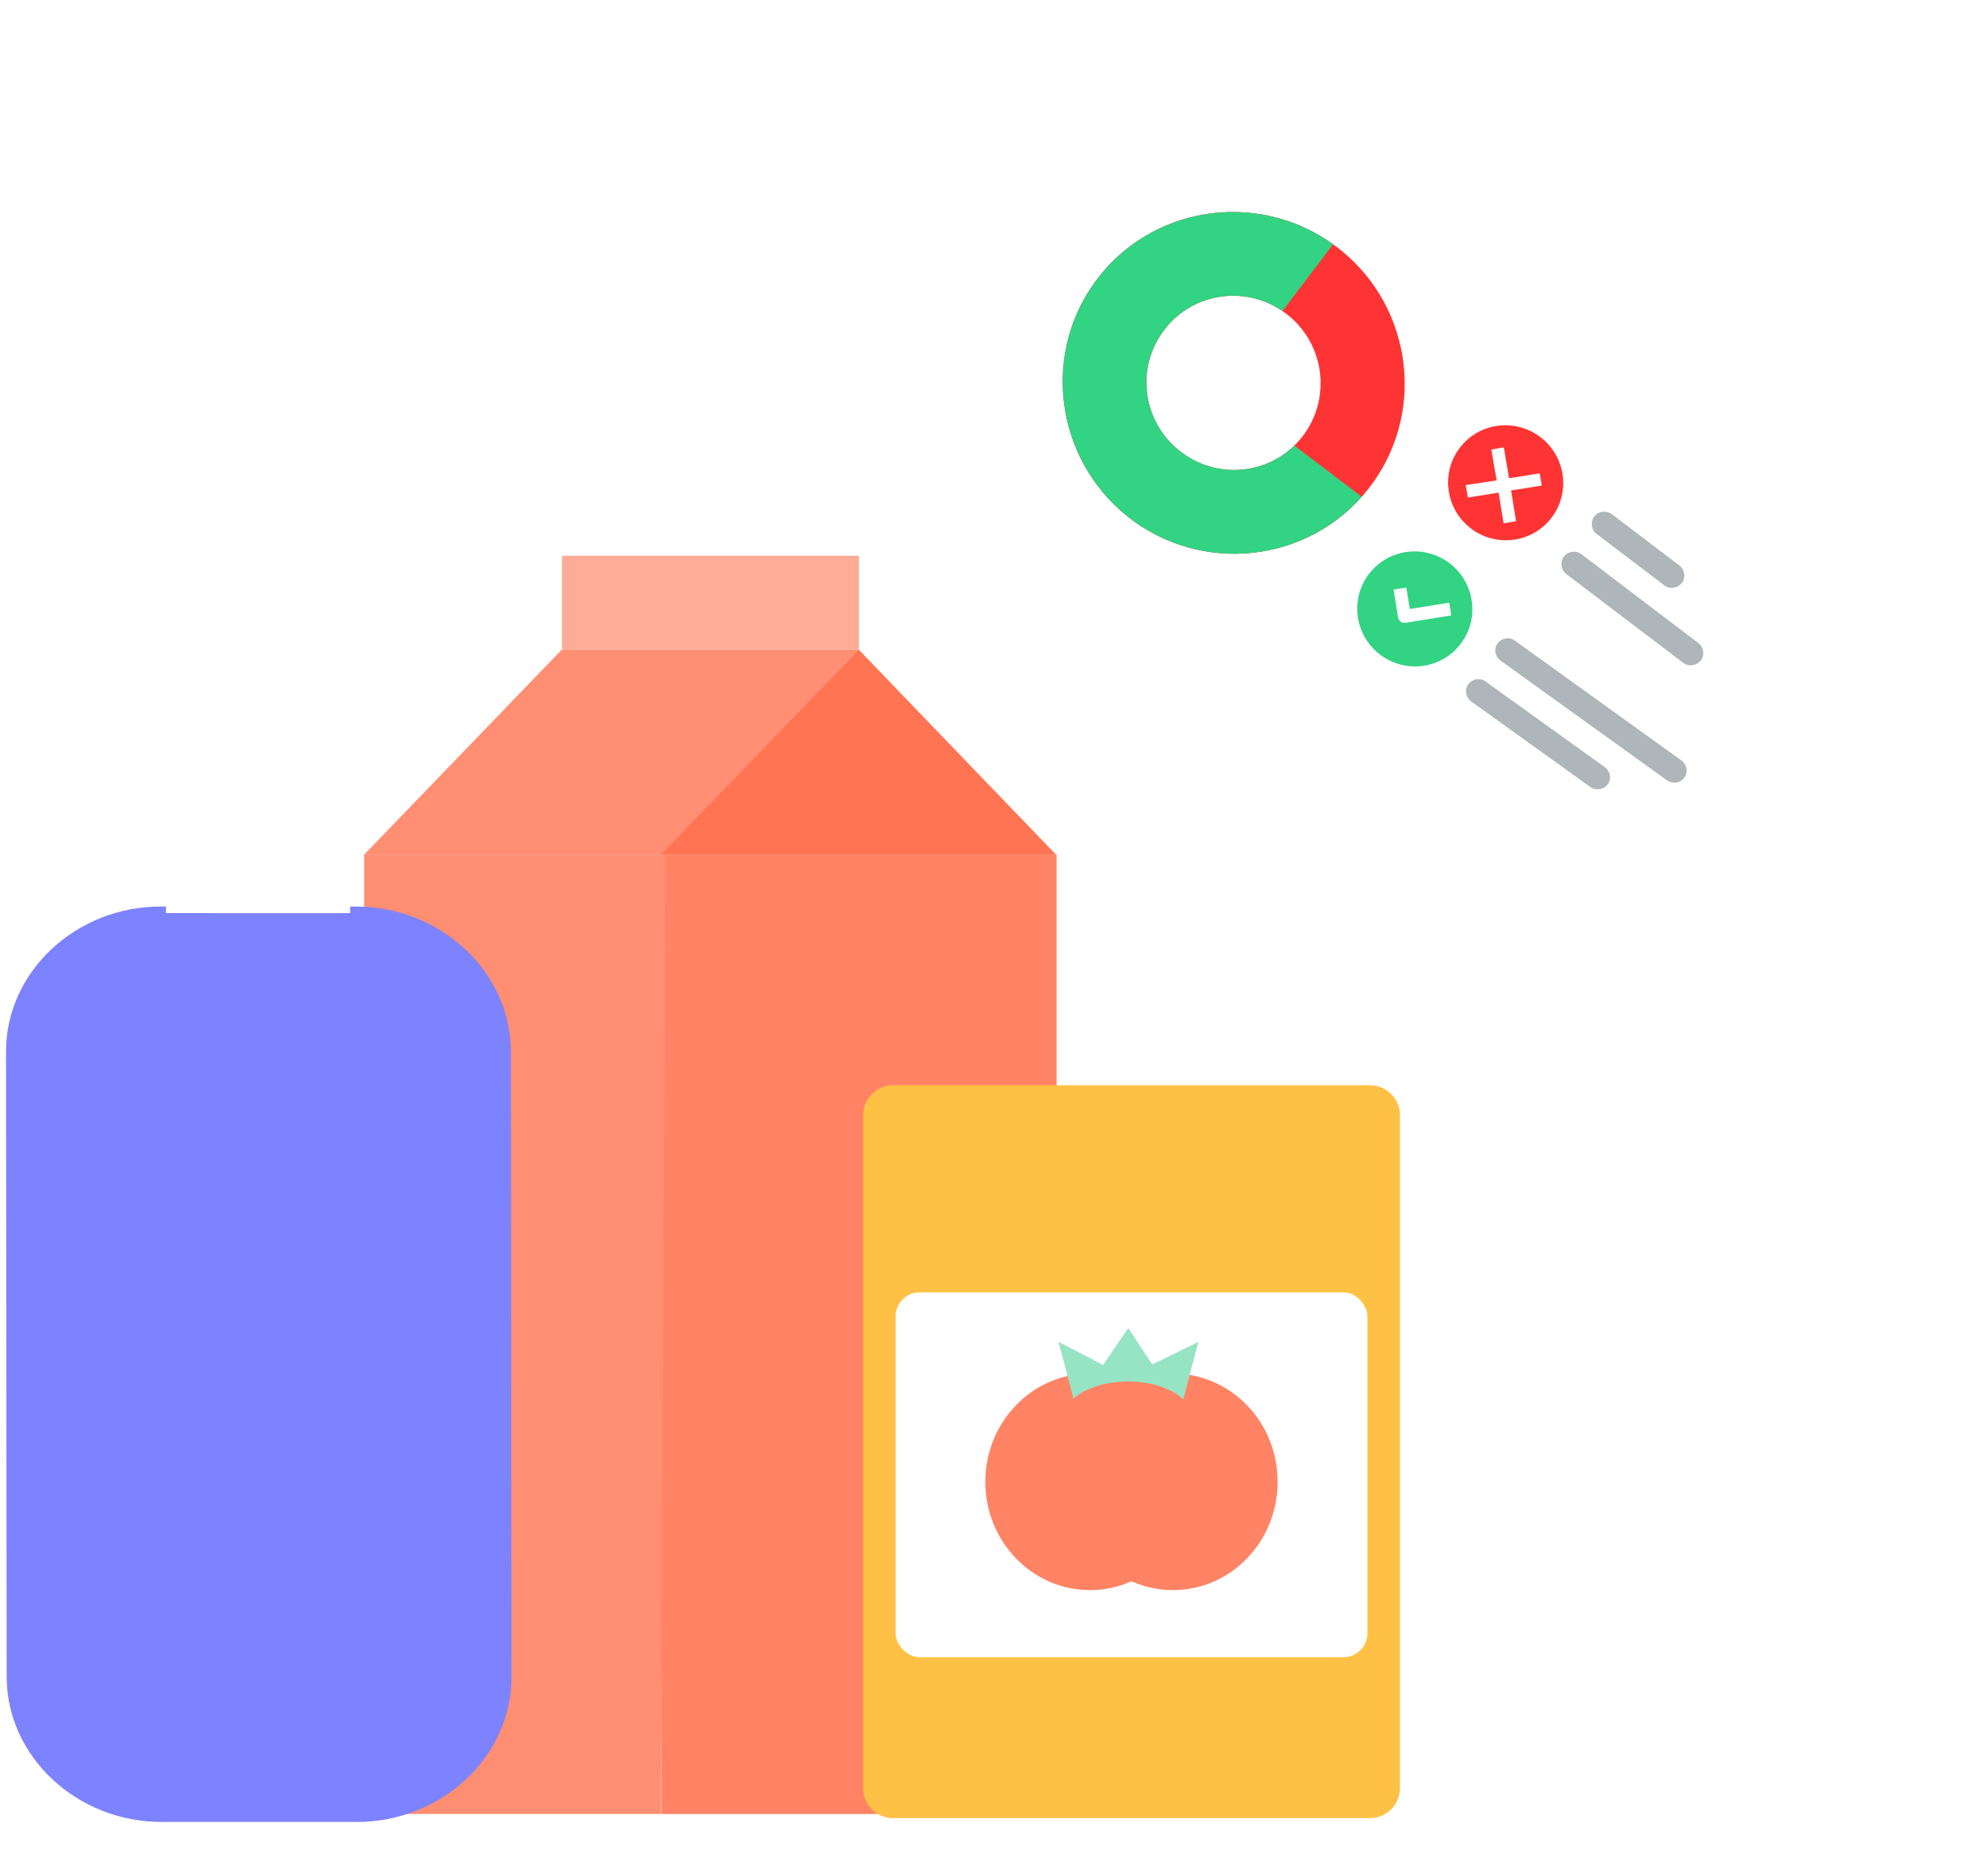 <svg width="222" height="207" viewBox="0 0 222 207" fill="none" xmlns="http://www.w3.org/2000/svg">
<g filter="url(#filter0_d_1590_10742)">
<path fill-rule="evenodd" clip-rule="evenodd" d="M205.878 53.675L142.971 8.399C138.287 5.042 131.679 6.07 128.317 10.763L105.001 43.182C101.638 47.875 102.725 54.447 107.44 57.828L130.897 74.693L131.645 92.335L144.095 84.167L170.403 103.097C175.118 106.478 181.694 105.425 185.057 100.733L208.372 68.314C211.655 63.66 210.593 57.056 205.878 53.675Z" fill="white"/>
</g>
<path d="M126.637 58.215C118.083 52.018 116.105 40.072 122.213 31.566C128.345 23.029 140.298 21.113 148.877 27.278C157.455 33.443 159.432 45.39 153.3 53.926C147.168 62.463 135.215 64.38 126.637 58.215ZM143.411 34.871C139.07 31.725 132.966 32.686 129.844 37.062C126.714 41.381 127.706 47.482 132.102 50.621C136.443 53.768 142.548 52.807 145.67 48.431C148.768 44.087 147.776 37.986 143.411 34.871Z" fill="#FE3434"/>
<path fill-rule="evenodd" clip-rule="evenodd" d="M144.544 49.747C141.242 52.968 136.017 53.418 132.102 50.623C127.706 47.483 126.713 41.382 129.843 37.063C132.917 32.755 138.882 31.756 143.208 34.73L148.87 27.274C140.292 21.115 128.343 23.033 122.213 31.568C116.105 40.073 118.082 52.019 126.637 58.216C134.674 63.992 145.673 62.674 152.072 55.464L144.544 49.747Z" fill="#32D382"/>
<path d="M154.116 73.087C156.949 75.238 160.98 74.697 163.12 71.879C165.261 69.061 164.699 65.032 161.867 62.881C159.034 60.73 155.003 61.271 152.863 64.089C150.722 66.907 151.284 70.936 154.116 73.087Z" fill="#32D382"/>
<path d="M164.261 59.003C167.094 61.154 171.125 60.614 173.265 57.795C175.406 54.977 174.844 50.949 172.012 48.797C169.179 46.646 165.148 47.187 163.008 50.005C160.867 52.824 161.429 56.852 164.261 59.003Z" fill="#FE3434"/>
<path d="M172.168 54.213L171.949 52.848L168.522 53.393L167.927 49.943L166.537 50.186L167.131 53.636L163.672 54.157L163.922 55.547L167.35 55.002L167.913 58.428L169.303 58.184L168.74 54.758L172.168 54.213Z" fill="white"/>
<path d="M156.408 69.409C156.249 69.288 156.17 69.128 156.115 68.936L155.623 65.814L157.045 65.595L157.436 67.99L161.838 67.286L162.065 68.707L156.967 69.534C156.743 69.564 156.536 69.506 156.408 69.409Z" fill="white"/>
<path d="M185.855 65.356L178.305 59.623C177.7 59.163 177.576 58.269 178.033 57.667C178.49 57.064 179.385 56.944 179.99 57.404L187.54 63.138C188.145 63.597 188.27 64.492 187.813 65.094C187.323 65.672 186.46 65.816 185.855 65.356Z" fill="#AFB6B9"/>
<path d="M187.972 74.012L174.912 64.093C174.307 63.633 174.182 62.739 174.639 62.136C175.097 61.534 175.992 61.414 176.597 61.874L189.657 71.793C190.263 72.253 190.387 73.147 189.93 73.749C189.441 74.327 188.578 74.471 187.972 74.012Z" fill="#AFB6B9"/>
<path d="M186.153 87.124L167.539 73.737C166.934 73.277 166.785 72.415 167.242 71.812C167.7 71.21 168.563 71.066 169.168 71.525L187.782 84.913C188.387 85.372 188.536 86.235 188.078 86.837C187.677 87.432 186.782 87.552 186.153 87.124Z" fill="#AFB6B9"/>
<path d="M177.598 87.873L164.272 78.303C163.667 77.843 163.518 76.981 163.976 76.378C164.433 75.776 165.296 75.632 165.901 76.091L179.227 85.662C179.832 86.122 179.981 86.984 179.523 87.586C179.09 88.157 178.227 88.301 177.598 87.873Z" fill="#AFB6B9"/>
<path d="M62.753 72.512H95.879L73.823 95.43H40.655L62.753 72.512Z" fill="#FF8E72"/>
<path d="M73.836 95.42V202.526H117.99V95.42H73.836Z" fill="#FF8364"/>
<path d="M40.667 95.419L40.667 202.525H73.793L74.324 95.419H40.667Z" fill="#FF8E72"/>
<path d="M95.879 72.512L117.935 95.43H73.781L95.879 72.512Z" fill="#FF7452"/>
<path d="M95.921 62.047H62.753V72.512H95.921V62.047Z" fill="#FFAB96"/>
<path d="M96.38 124.516C96.38 122.665 97.881 121.164 99.732 121.164H152.984C154.835 121.164 156.336 122.665 156.336 124.516V199.635C156.336 201.486 154.835 202.987 152.984 202.987H99.732C97.881 202.987 96.38 201.486 96.38 199.635V124.516Z" fill="#FFC145"/>
<rect x="100.015" y="144.288" width="52.686" height="40.734" rx="2.682" fill="white"/>
<path d="M110.034 165.44C110.034 172.117 115.265 177.53 121.718 177.53C128.171 177.53 133.402 172.117 133.402 165.44C133.402 158.763 128.171 153.35 121.718 153.35C115.265 153.35 110.034 158.763 110.034 165.44Z" fill="#FF8364"/>
<path d="M119.307 165.44C119.307 172.117 124.538 177.53 130.991 177.53C137.444 177.53 142.675 172.117 142.675 165.44C142.675 158.763 137.444 153.35 130.991 153.35C124.538 153.35 119.307 158.763 119.307 165.44Z" fill="#FF8364"/>
<path d="M128.677 152.332L125.994 148.269L123.189 152.389L118.206 149.813L119.97 156.511L126.079 156.45L132.104 156.387L133.822 149.813L128.677 152.332Z" fill="#97E4C4"/>
<path d="M125.973 154.566C122.16 154.566 119.069 156.306 119.069 158.453L132.877 158.453C132.877 156.306 129.786 154.566 125.973 154.566Z" fill="#FF8364" stroke="#FF8364" stroke-width="0.667" stroke-miterlimit="10"/>
<path d="M39.841 203.417L18.061 203.415C8.562 203.415 0.754 196.108 0.744 187.211L0.672 117.411C0.663 108.514 8.456 101.209 17.955 101.209L39.735 101.211C49.235 101.212 57.043 108.518 57.052 117.415L57.124 187.216C57.133 196.112 49.34 203.418 39.841 203.417Z" fill="#7D83FF"/>
<path d="M39.073 75.617L18.513 75.615L18.54 101.945L39.1 101.947L39.073 75.617Z" fill="white"/>
<defs>
<filter id="filter0_d_1590_10742" x="103.048" y="6.429" width="118.378" height="109.803" filterUnits="userSpaceOnUse" color-interpolation-filters="sRGB">
<feFlood flood-opacity="0" result="BackgroundImageFix"/>
<feColorMatrix in="SourceAlpha" type="matrix" values="0 0 0 0 0 0 0 0 0 0 0 0 0 0 0 0 0 0 127 0" result="hardAlpha"/>
<feOffset dx="5.577" dy="5.577"/>
<feGaussianBlur stdDeviation="2.789"/>
<feComposite in2="hardAlpha" operator="out"/>
<feColorMatrix type="matrix" values="0 0 0 0 0 0 0 0 0 0 0 0 0 0 0 0 0 0 0.1 0"/>
<feBlend mode="normal" in2="BackgroundImageFix" result="effect1_dropShadow_1590_10742"/>
<feBlend mode="normal" in="SourceGraphic" in2="effect1_dropShadow_1590_10742" result="shape"/>
</filter>
</defs>
</svg>
